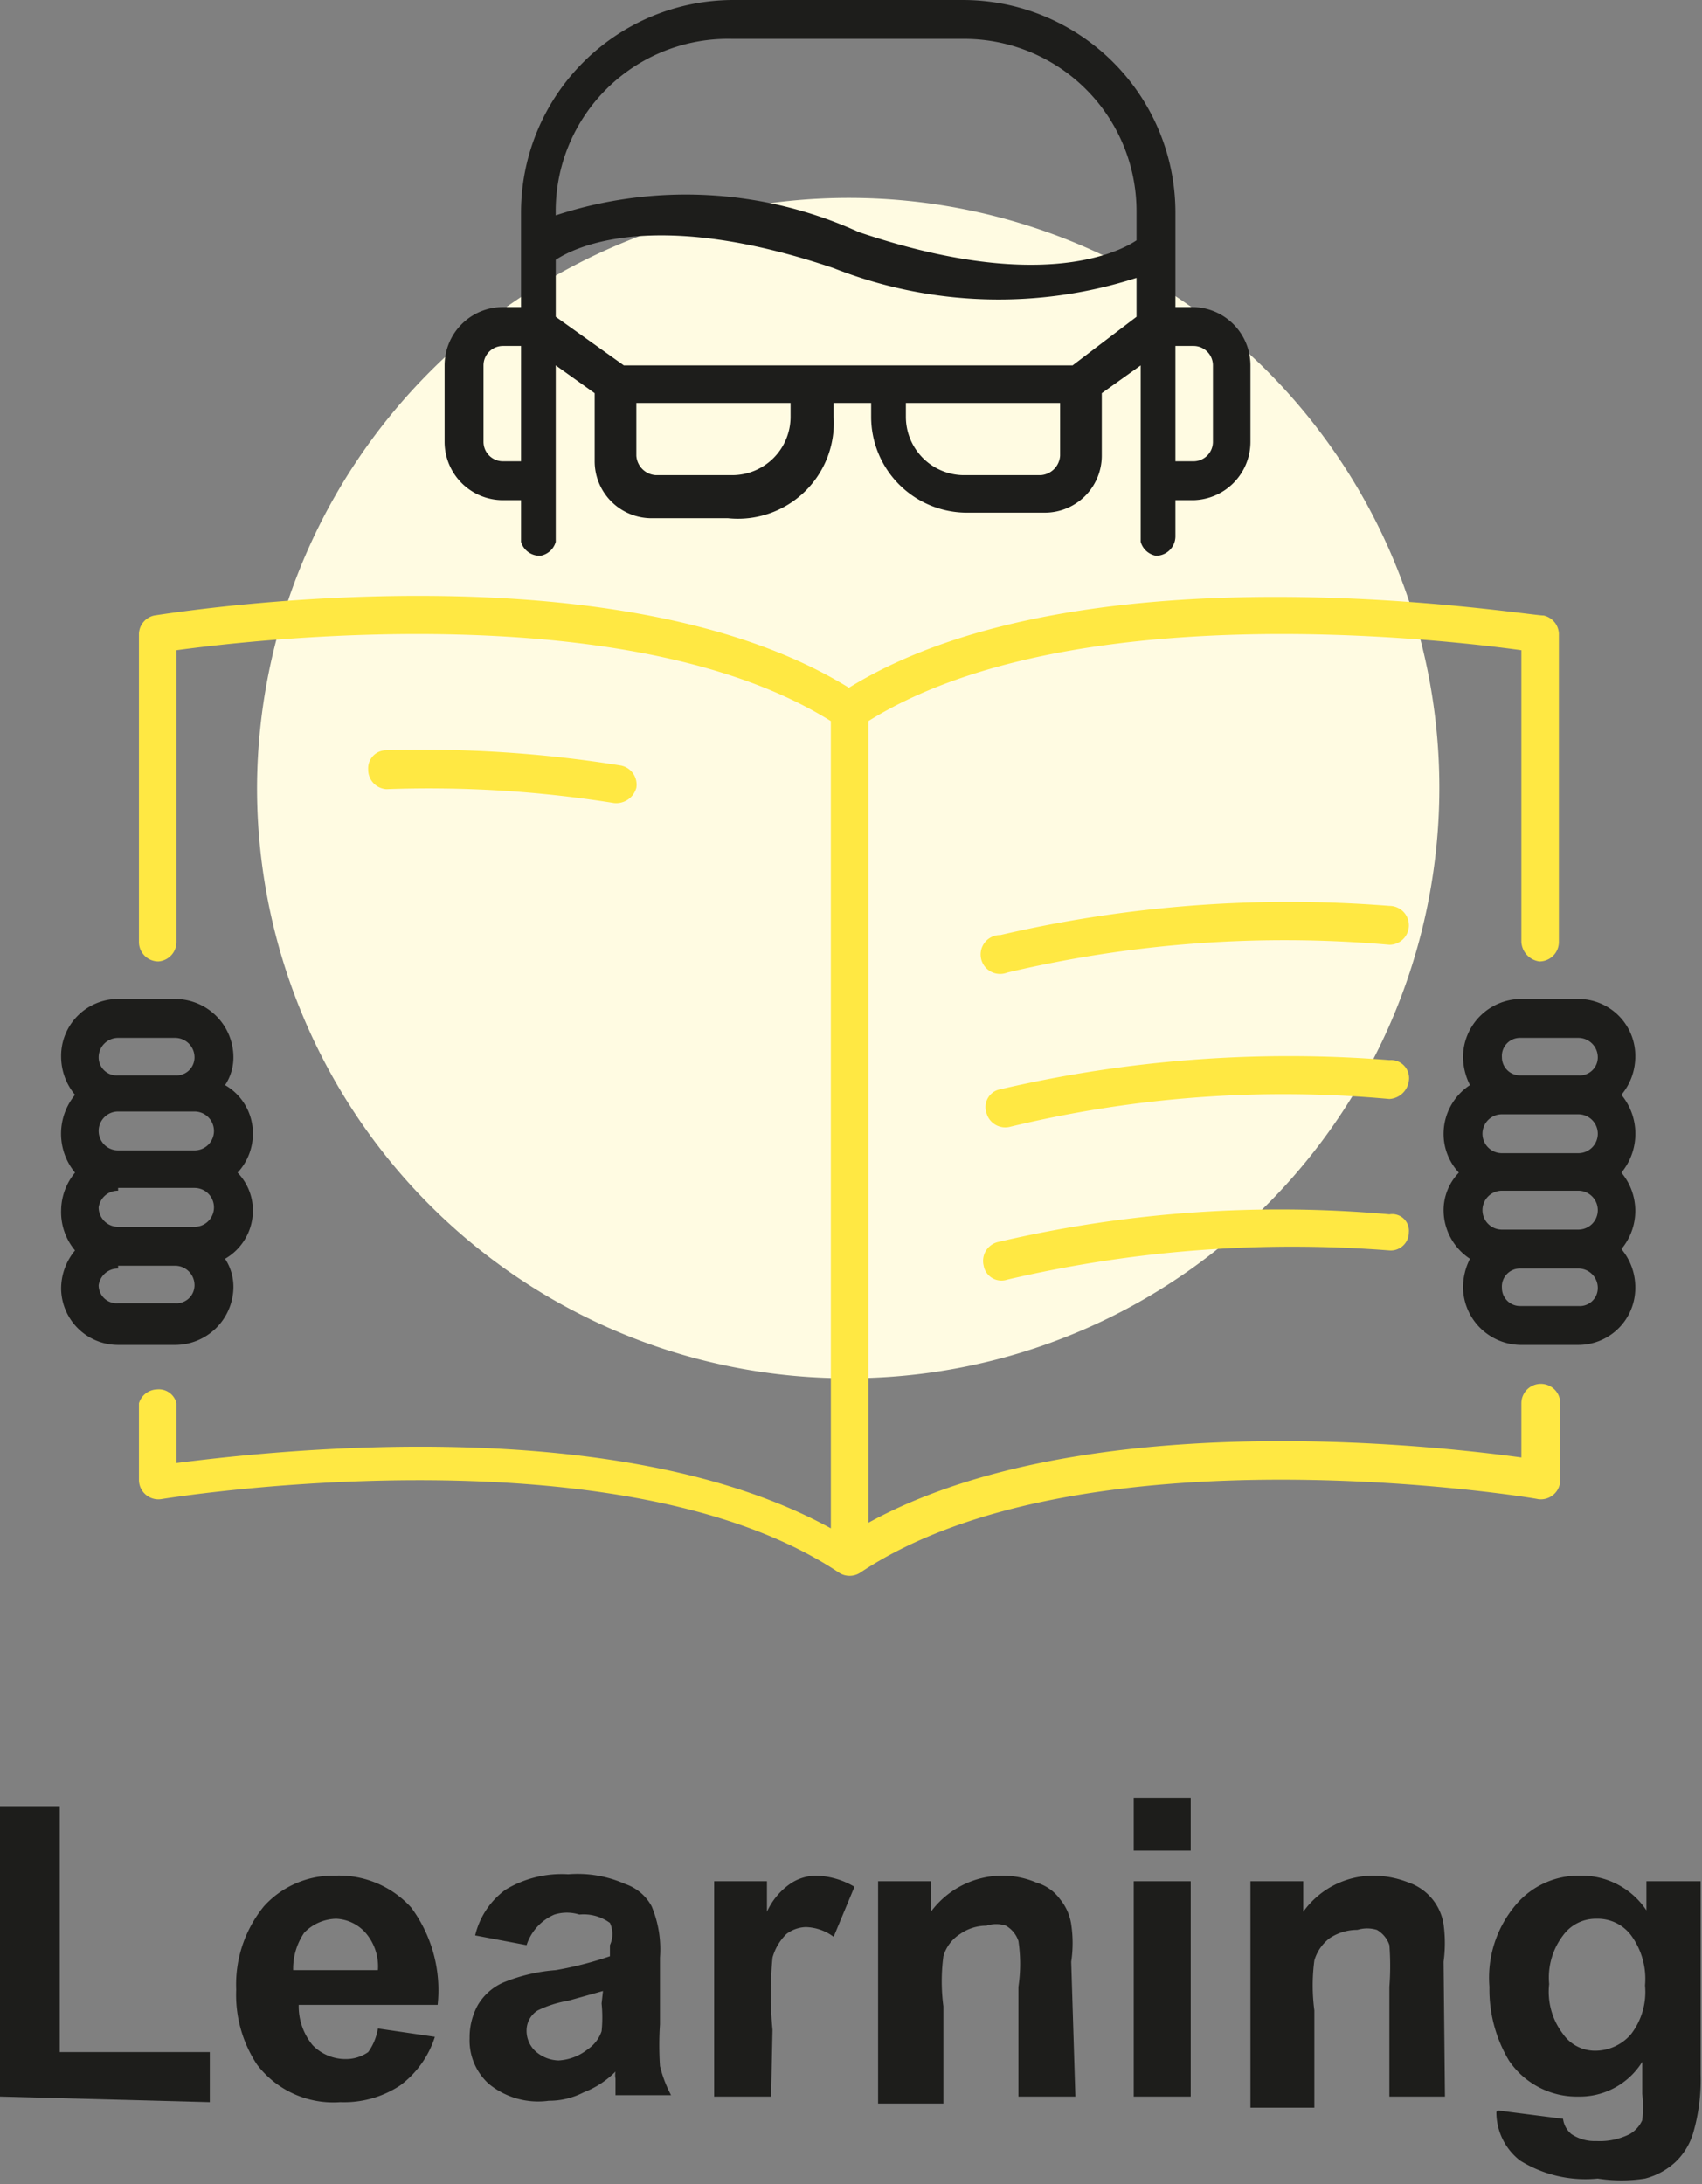 <svg xmlns="http://www.w3.org/2000/svg" viewBox="0 0 12.25 15.72"><rect x="0" y="0" width="12.25" height="15.72" fill="#808080" stroke="none"/><defs><style>.cls-1{fill:#1d1d1b;}.cls-2{fill:#fffbe2;}.cls-3{fill:#ffe843;}</style></defs><g id="Ebene_2" data-name="Ebene 2"><g id="Text"><path class="cls-1" d="M0,15.09V13H.43v1.77H1.51v.36Z"/><path class="cls-1" d="M2.72,14.6l.41.06a.7.7,0,0,1-.25.35.73.73,0,0,1-.43.12.69.69,0,0,1-.6-.27.91.91,0,0,1-.15-.54.89.89,0,0,1,.2-.6.67.67,0,0,1,.51-.22.7.7,0,0,1,.55.23,1,1,0,0,1,.19.7h-1a.44.44,0,0,0,.1.29.33.33,0,0,0,.24.1.28.28,0,0,0,.16-.05A.4.4,0,0,0,2.72,14.6Zm0-.42a.37.37,0,0,0-.09-.27.3.3,0,0,0-.21-.1.33.33,0,0,0-.23.1.46.46,0,0,0-.08.27Z"/><path class="cls-1" d="M3.79,14l-.37-.07a.57.57,0,0,1,.22-.33.78.78,0,0,1,.45-.11.84.84,0,0,1,.41.07.34.34,0,0,1,.19.16.8.8,0,0,1,.06.37v.48a2.28,2.28,0,0,0,0,.3.9.9,0,0,0,.08.21H4.43s0-.07,0-.12a.13.13,0,0,1,0-.05.65.65,0,0,1-.23.15.54.54,0,0,1-.25.06A.56.56,0,0,1,3.52,15a.42.42,0,0,1-.14-.33.48.48,0,0,1,.06-.24.4.4,0,0,1,.18-.16A1.24,1.24,0,0,1,4,14.18a2.56,2.56,0,0,0,.39-.1V14a.19.19,0,0,0,0-.16.32.32,0,0,0-.22-.06.3.3,0,0,0-.18,0A.36.36,0,0,0,3.79,14Zm.55.33-.25.07a.8.8,0,0,0-.22.07.17.17,0,0,0-.08.14.2.2,0,0,0,.06.15.26.26,0,0,0,.17.07.37.37,0,0,0,.21-.08.26.26,0,0,0,.1-.13,1,1,0,0,0,0-.2Z"/><path class="cls-1" d="M5.55,15.09H5.14V13.54h.38v.22a.49.49,0,0,1,.18-.21.34.34,0,0,1,.17-.05.57.57,0,0,1,.28.08L6,13.94a.35.35,0,0,0-.2-.07.24.24,0,0,0-.14.05.38.38,0,0,0-.1.17,2.79,2.79,0,0,0,0,.52Z"/><path class="cls-1" d="M7.74,15.09H7.33V14.3a1.11,1.11,0,0,0,0-.33.2.2,0,0,0-.09-.11.22.22,0,0,0-.14,0,.33.33,0,0,0-.19.06.28.28,0,0,0-.12.16,1.37,1.37,0,0,0,0,.36v.7H6.32V13.54H6.7v.22a.64.64,0,0,1,.51-.26.62.62,0,0,1,.25.05.32.32,0,0,1,.17.12.37.37,0,0,1,.08.18.91.91,0,0,1,0,.27Z"/><path class="cls-1" d="M8.16,13.32v-.38h.41v.38Zm0,1.77V13.54h.41v1.55Z"/><path class="cls-1" d="M10.4,15.09H10V14.3A2,2,0,0,0,10,14a.2.2,0,0,0-.09-.11.24.24,0,0,0-.14,0,.36.36,0,0,0-.2.06.31.31,0,0,0-.11.16,1.37,1.37,0,0,0,0,.36v.7H9V13.54h.38v.22a.62.62,0,0,1,.51-.26.7.7,0,0,1,.25.05.38.38,0,0,1,.25.3,1,1,0,0,1,0,.27Z"/><path class="cls-1" d="M10.78,15.19l.47.06a.17.17,0,0,0,.06.11.3.3,0,0,0,.18.05.48.48,0,0,0,.24-.05.22.22,0,0,0,.09-.1.92.92,0,0,0,0-.19v-.23a.53.53,0,0,1-.46.25.59.59,0,0,1-.5-.26,1,1,0,0,1-.14-.53.81.81,0,0,1,.19-.59.59.59,0,0,1,.46-.21.56.56,0,0,1,.48.25v-.21h.39v1.39a1.37,1.37,0,0,1-.05.41.48.48,0,0,1-.13.22.51.51,0,0,1-.22.12,1.09,1.09,0,0,1-.34,0,.89.89,0,0,1-.56-.13.44.44,0,0,1-.17-.35Zm.37-.91a.5.5,0,0,0,.1.36.28.28,0,0,0,.23.12.34.34,0,0,0,.26-.12.5.5,0,0,0,.1-.35.53.53,0,0,0-.1-.36.3.3,0,0,0-.25-.12.29.29,0,0,0-.24.12A.5.5,0,0,0,11.15,14.28Z"/><path class="cls-2" d="M9.11,2.66a4.26,4.26,0,0,0-7.26,3A4.25,4.25,0,0,0,6.11,9.92a4.25,4.25,0,0,0,3-7.26Z"/><path class="cls-3" d="M11.08,6.92a.14.14,0,0,0,.14-.14V4.56a.14.14,0,0,0-.11-.13c-.14,0-3.3-.53-5,.52-1.7-1.05-4.86-.54-5-.52A.14.14,0,0,0,1,4.56V6.78a.14.14,0,0,0,.14.14.14.14,0,0,0,.13-.14V4.68c.59-.08,3.27-.39,4.71.51V11c-1.53-.84-4-.56-4.71-.47V10.1A.13.13,0,0,0,1.13,10,.14.14,0,0,0,1,10.1v.55a.14.14,0,0,0,.16.14s3.28-.54,4.88.53a.14.14,0,0,0,.15,0c1.6-1.07,4.85-.54,4.88-.53a.14.14,0,0,0,.16-.14V10.1a.14.14,0,0,0-.14-.14.14.14,0,0,0-.14.14v.39c-.66-.09-3.17-.37-4.7.47V5.19c1.44-.9,4.12-.59,4.7-.51v2.1A.15.15,0,0,0,11.08,6.92Z"/><path class="cls-3" d="M10,6.52a9.16,9.16,0,0,0-2.8.21A.14.14,0,1,0,7.25,7,8.66,8.66,0,0,1,10,6.8a.14.14,0,0,0,.14-.13A.14.14,0,0,0,10,6.52Z"/><path class="cls-3" d="M10,7.63a9.16,9.16,0,0,0-2.8.21.13.13,0,0,0-.1.17.14.14,0,0,0,.17.1A8.37,8.37,0,0,1,10,7.91a.15.15,0,0,0,.14-.13A.13.13,0,0,0,10,7.63Z"/><path class="cls-3" d="M7.18,8.94a.14.14,0,0,0-.1.17.13.13,0,0,0,.17.1A9,9,0,0,1,10,9a.13.13,0,0,0,.14-.13A.12.12,0,0,0,10,8.74,8.89,8.89,0,0,0,7.18,8.94Z"/><path class="cls-3" d="M4.42,5.78a.15.15,0,0,0,.16-.11.14.14,0,0,0-.11-.16A8.94,8.94,0,0,0,2.78,5.4a.13.13,0,0,0-.13.14.14.14,0,0,0,.13.14A8.45,8.45,0,0,1,4.42,5.78Z"/><path class="cls-1" d="M.85,9.68h.41a.42.42,0,0,0,.42-.41.37.37,0,0,0-.06-.21.4.4,0,0,0,.2-.35.39.39,0,0,0-.11-.27.41.41,0,0,0,.11-.28.4.4,0,0,0-.2-.35.36.36,0,0,0,.06-.2.42.42,0,0,0-.42-.42H.85a.41.41,0,0,0-.41.42.43.43,0,0,0,.1.27.44.44,0,0,0,0,.56.43.43,0,0,0-.1.27A.43.43,0,0,0,.54,9a.43.43,0,0,0-.1.28A.41.41,0,0,0,.85,9.68Zm0-2.21h.41a.14.14,0,0,1,.14.14.13.13,0,0,1-.14.13H.85a.13.13,0,0,1-.14-.13A.14.14,0,0,1,.85,7.47ZM.85,8H1.4a.14.14,0,0,1,0,.28H.85A.14.14,0,0,1,.85,8Zm0,.55H1.4a.14.14,0,0,1,.14.14.14.14,0,0,1-.14.14H.85a.14.14,0,0,1-.14-.14A.14.14,0,0,1,.85,8.57Zm0,.56h.41a.14.14,0,0,1,.14.14.13.13,0,0,1-.14.13H.85a.13.13,0,0,1-.14-.13A.14.14,0,0,1,.85,9.13Z"/><path class="cls-1" d="M11.36,7.19h-.42a.42.42,0,0,0-.41.42.46.46,0,0,0,.05.2.42.42,0,0,0-.19.35.41.41,0,0,0,.11.28.39.39,0,0,0-.11.27.42.42,0,0,0,.19.35.46.46,0,0,0-.05.21.42.42,0,0,0,.41.41h.42a.41.41,0,0,0,.41-.41.43.43,0,0,0-.1-.28.43.43,0,0,0,.1-.28.43.43,0,0,0-.1-.27.44.44,0,0,0,0-.56.43.43,0,0,0,.1-.27A.41.41,0,0,0,11.36,7.19Zm0,2.21h-.42a.13.13,0,0,1-.13-.13.13.13,0,0,1,.13-.14h.42a.14.14,0,0,1,.14.14A.13.13,0,0,1,11.36,9.4Zm0-.55h-.55a.14.14,0,0,1-.14-.14.14.14,0,0,1,.14-.14h.55a.14.14,0,0,1,.14.14A.14.14,0,0,1,11.36,8.85Zm0-.55h-.55a.14.14,0,1,1,0-.28h.55a.14.14,0,0,1,0,.28Zm0-.56h-.42a.13.13,0,0,1-.13-.13.13.13,0,0,1,.13-.14h.42a.14.14,0,0,1,.14.14A.13.13,0,0,1,11.36,7.74Z"/><path class="cls-1" d="M6.93,0H5.27A1.53,1.53,0,0,0,3.75,1.52v.69H3.62a.42.42,0,0,0-.42.42v.55a.42.42,0,0,0,.42.42h.13v.3A.14.14,0,0,0,3.89,4,.14.14,0,0,0,4,3.9V2.63l.28.2v.49a.41.41,0,0,0,.41.41h.55A.69.69,0,0,0,6,3V2.9h.27V3a.69.69,0,0,0,.69.69h.56a.41.41,0,0,0,.41-.41V2.83l.28-.2V3.9A.14.14,0,0,0,8.32,4a.14.14,0,0,0,.14-.14V3.6h.13A.42.42,0,0,0,9,3.18V2.63a.42.42,0,0,0-.42-.42H8.46V1.52A1.53,1.53,0,0,0,6.93,0ZM3.75,3.32H3.62a.14.14,0,0,1-.14-.14V2.63a.14.14,0,0,1,.14-.14h.13ZM5.69,3a.42.42,0,0,1-.42.42H4.72a.15.15,0,0,1-.14-.14V2.9H5.69Zm1.94.28a.15.15,0,0,1-.14.14H6.93A.42.42,0,0,1,6.52,3V2.9H7.63Zm.55-1-.46.35H4.49L4,2.28V1.87c.15-.1.73-.37,2,.06A3.24,3.24,0,0,0,8.18,2Zm0-.55c-.15.1-.73.37-2-.06A3,3,0,0,0,4,1.55v0A1.24,1.24,0,0,1,5.27.28H6.93A1.24,1.24,0,0,1,8.18,1.52Zm.41.76a.14.14,0,0,1,.14.14v.55a.14.14,0,0,1-.14.14H8.46V2.49Z"/></g></g></svg>